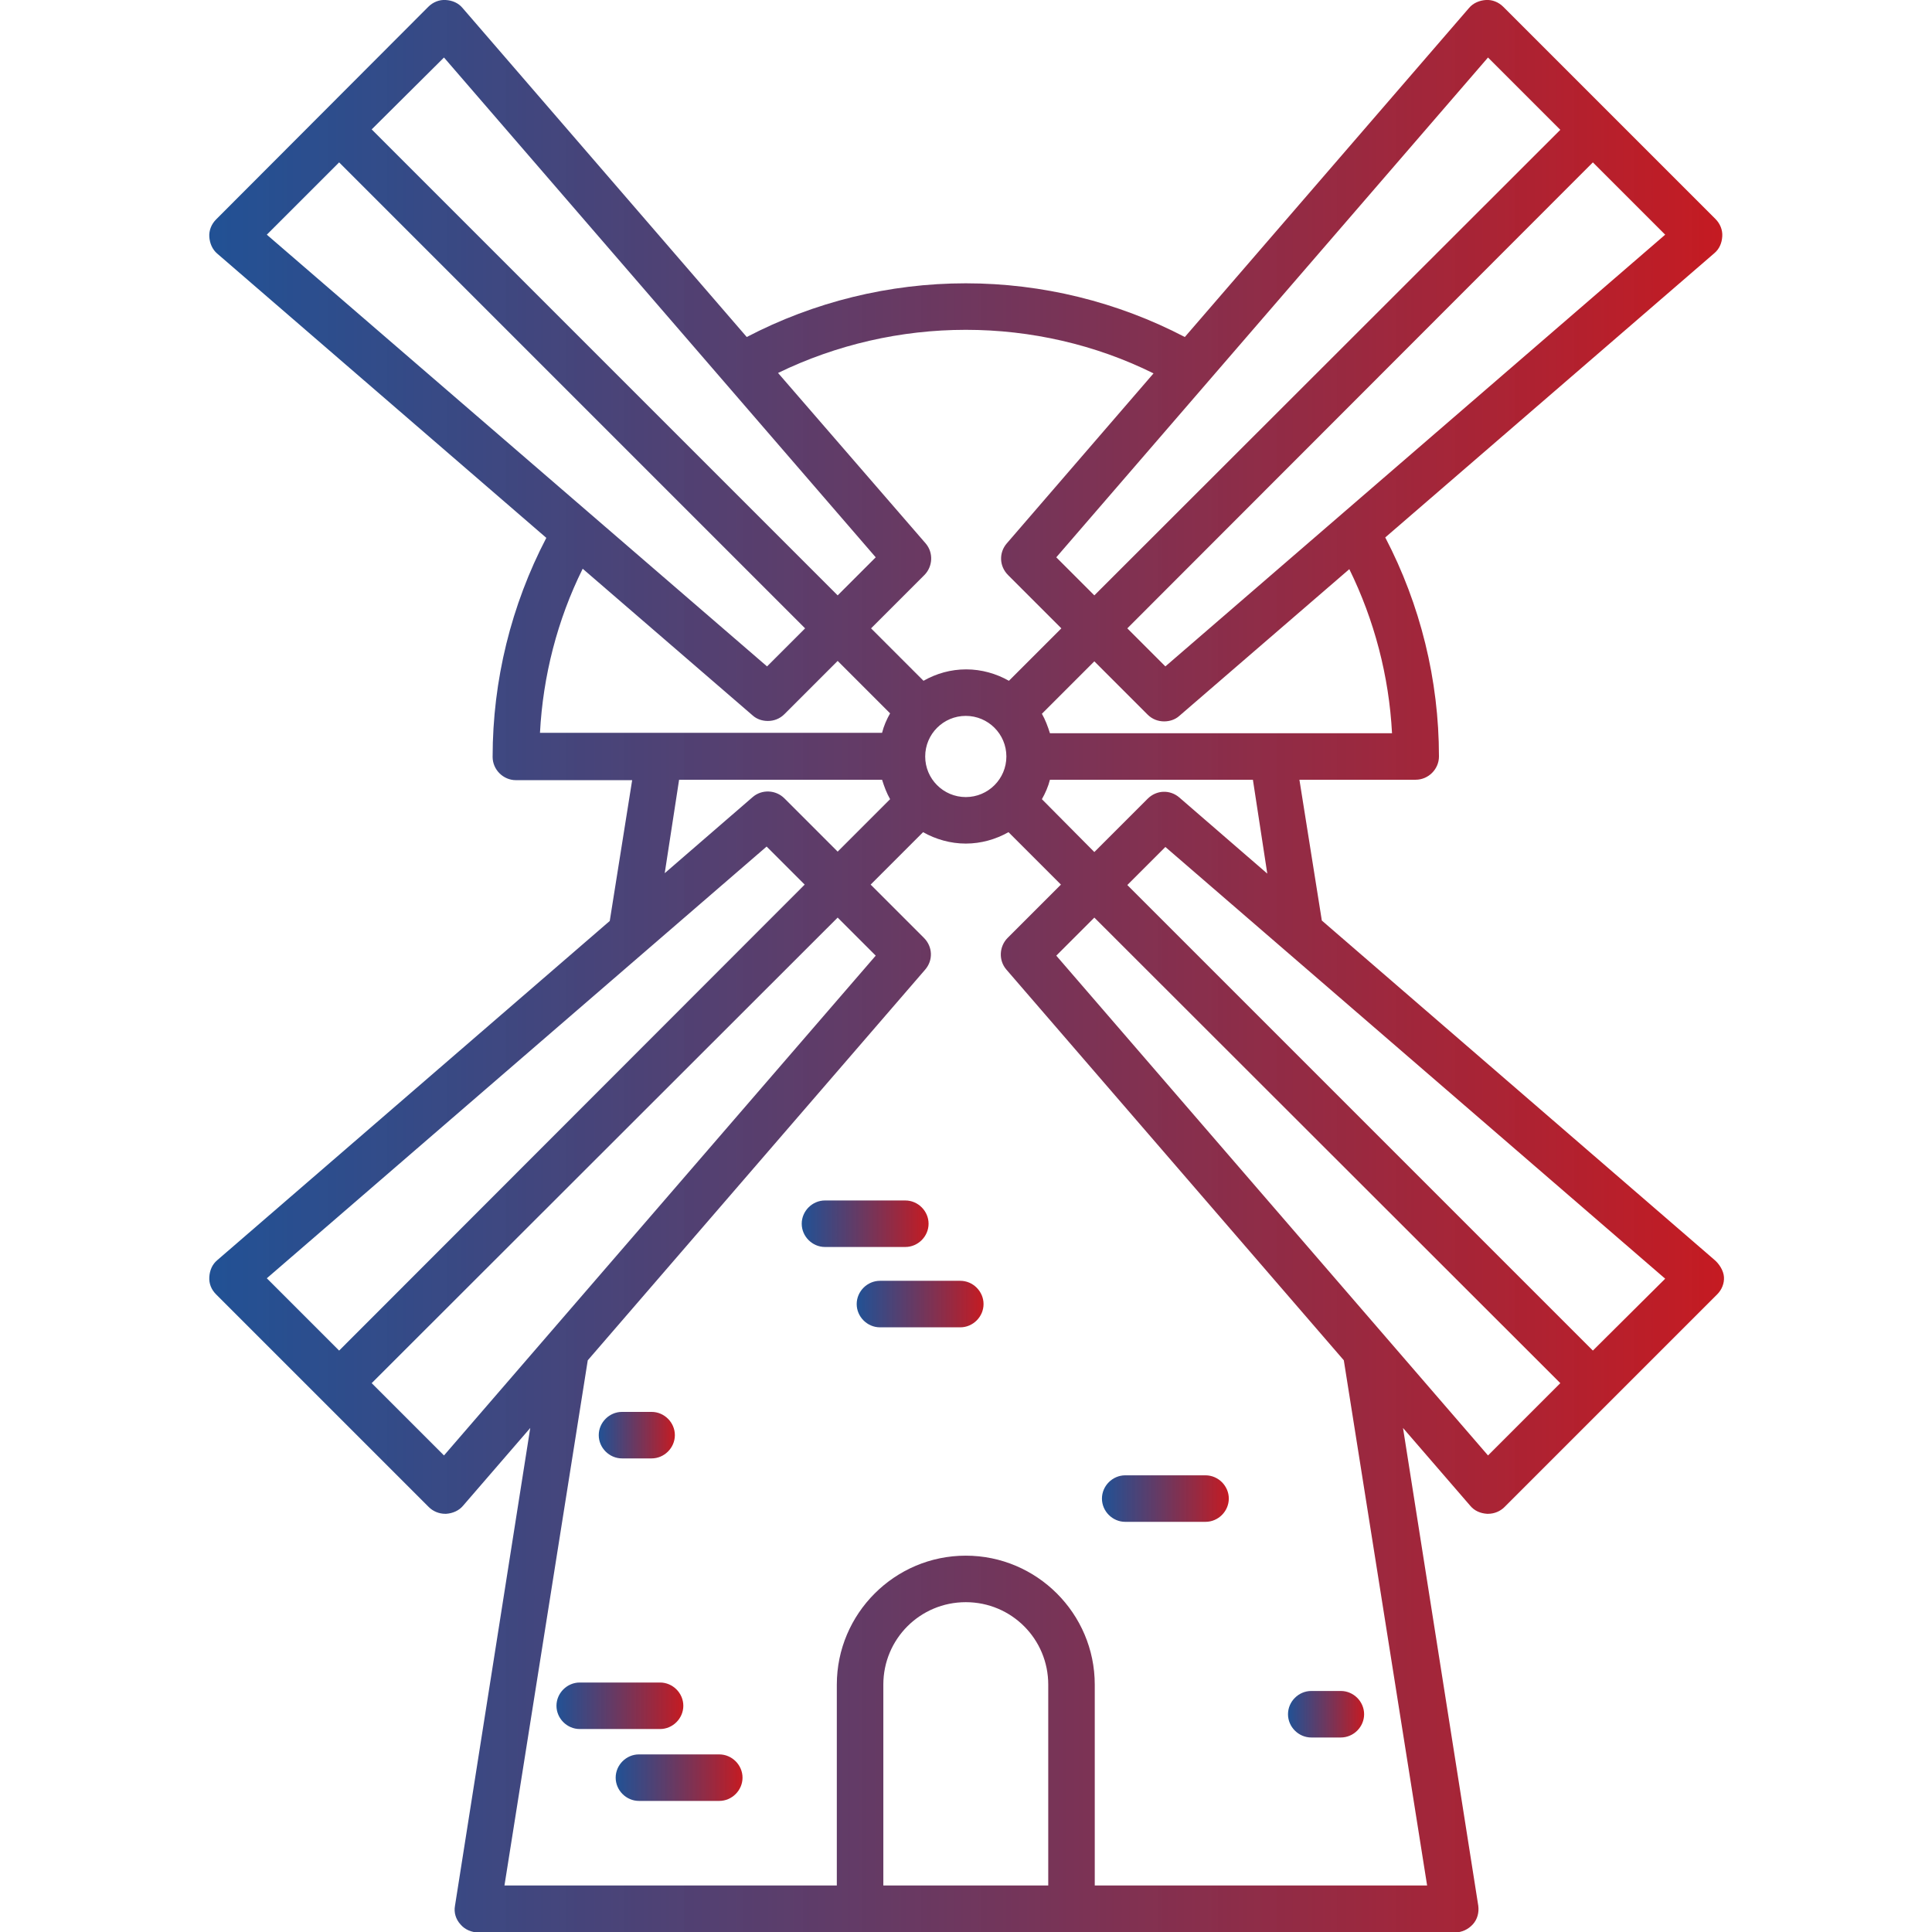 <?xml version="1.0" encoding="utf-8"?>
<!-- Generator: Adobe Illustrator 25.3.1, SVG Export Plug-In . SVG Version: 6.00 Build 0)  -->
<svg version="1.1" id="Capa_1" xmlns="http://www.w3.org/2000/svg" xmlns:xlink="http://www.w3.org/1999/xlink" x="0px" y="0px"
	 viewBox="0 0 456.9 456.9" style="enable-background:new 0 0 456.9 456.9;" xml:space="preserve">
<style type="text/css">
	.st0{fill:url(#SVGID_1_);}
	.st1{fill:url(#SVGID_2_);}
	.st2{fill:url(#SVGID_3_);}
	.st3{fill:url(#SVGID_4_);}
	.st4{fill:url(#SVGID_5_);}
	.st5{fill:url(#SVGID_6_);}
	.st6{fill:url(#SVGID_7_);}
	.st7{fill:url(#SVGID_8_);}
</style>
<g>
	<linearGradient id="SVGID_1_" gradientUnits="userSpaceOnUse" x1="49.525" y1="228.431" x2="407.337" y2="228.431">
		<stop  offset="0" style="stop-color:#093E89;stop-opacity:0.9"/>
		<stop  offset="1" style="stop-color:#C51B22"/>
	</linearGradient>
	<path class="st0" d="M405.4,297.9l-92.8-80.2l-5.3-33.3h27.5c3,0,5.5-2.5,5.5-5.5c0-18.1-4.4-35.9-12.7-51.8l77.8-67.2
		c1.2-1,1.8-2.4,1.9-4c0.1-1.5-0.5-3-1.6-4.1L355.5,1.6c-1.1-1.1-2.6-1.7-4.1-1.6c-1.5,0.1-3,0.7-4,1.9l-67.2,77.8
		C264.3,71.4,246.5,67,228.4,67c-18.1,0-35.9,4.4-51.8,12.7L109.4,1.9c-1-1.2-2.4-1.8-4-1.9c-1.5-0.1-3,0.5-4.1,1.6L51.1,51.9
		c-1.1,1.1-1.7,2.6-1.6,4.1s0.7,3,1.9,4l77.8,67.2c-8.3,15.9-12.7,33.7-12.7,51.8c0,3,2.5,5.5,5.5,5.5h27.5l-5.3,33.3l-92.8,80.2
		c-1.2,1-1.8,2.4-1.9,4s0.5,3,1.6,4.1l50.3,50.3c1,1,2.4,1.6,3.9,1.6c0.1,0,0.1,0,0.2,0c1.5-0.1,3-0.7,4-1.9l15.9-18.4l-17.8,113
		c-0.3,1.6,0.2,3.2,1.3,4.4c1,1.2,2.6,1.9,4.2,1.9h231c1.6,0,3.1-0.7,4.2-1.9s1.5-2.8,1.3-4.4l-17.8-113l15.9,18.4
		c1,1.2,2.4,1.8,4,1.9c0.1,0,0.1,0,0.2,0c1.5,0,2.9-0.6,3.9-1.6l50.3-50.3c1.1-1.1,1.7-2.6,1.6-4.1S406.6,298.9,405.4,297.9z
		 M299.7,206.6l-20.8-18c-2.2-1.9-5.4-1.8-7.5,0.3l-12.6,12.6L246.4,189c0.8-1.4,1.5-3,1.9-4.6h48L299.7,206.6z M218.8,178.9
		c0-5.3,4.3-9.6,9.6-9.6s9.6,4.3,9.6,9.6s-4.3,9.6-9.6,9.6S218.8,184.2,218.8,178.9z M329.2,173.4h-80.9c-0.5-1.6-1.1-3.2-1.9-4.6
		l12.4-12.4l12.6,12.6c1.1,1.1,2.5,1.6,3.9,1.6c1.3,0,2.6-0.4,3.6-1.3l40.2-34.7C325,146.6,328.5,159.9,329.2,173.4z M275.6,157.6
		l-9-9L376.7,38.4l17.1,17.1L275.6,157.6z M351.9,13.6l17.1,17.1L258.8,140.8l-9-9L351.9,13.6z M228.4,78c15.4,0,30.7,3.5,44.4,10.3
		l-34.7,40.2c-1.9,2.2-1.8,5.4,0.3,7.5l12.6,12.6L238.6,161c-3-1.7-6.5-2.7-10.1-2.7c-3.7,0-7.1,1-10.1,2.7l-12.4-12.4l12.6-12.6
		c2-2,2.2-5.3,0.3-7.5L184,88.2C197.8,81.5,213,78,228.4,78z M105,13.6l102.1,118.2l-9,9L87.9,30.6L105,13.6z M80.2,38.4
		l110.2,110.2l-9,9L63.1,55.5L80.2,38.4z M137.8,134.5l40.2,34.7c1,0.9,2.3,1.3,3.6,1.3c1.4,0,2.8-0.5,3.9-1.6l12.6-12.6l12.4,12.4
		c-0.8,1.4-1.5,3-1.9,4.6h-80.9C128.4,159.9,131.8,146.6,137.8,134.5z M160.6,184.4h48c0.5,1.6,1.1,3.2,1.9,4.6l-12.4,12.4
		l-12.6-12.6c-2-2-5.3-2.2-7.5-0.3l-20.8,18L160.6,184.4z M181.3,200.2l9,9L80.2,319.4l-17.1-17.1L181.3,200.2z M105,344.2
		l-17.1-17.1L198.1,217l9,9L105,344.2z M208.9,445.9v-47.5c0-10.8,8.7-19.5,19.5-19.5s19.5,8.7,19.5,19.5v47.5H208.9z M337.5,445.9
		h-78.6v-47.5c0-16.8-13.7-30.5-30.5-30.5c-16.8,0-30.5,13.7-30.5,30.5v47.5h-78.6L139,321.7l79.8-92.4c1.9-2.2,1.8-5.4-0.3-7.5
		l-12.6-12.6l12.4-12.4c3,1.7,6.5,2.7,10.1,2.7s7.1-1,10.1-2.7l12.4,12.4l-12.6,12.6c-2,2-2.2,5.3-0.3,7.5l79.8,92.4L337.5,445.9z
		 M351.9,344.2L249.8,226l9-9l110.2,110.1L351.9,344.2z M376.7,319.4L266.6,209.3l9-9l118.2,102.1L376.7,319.4z"/>
	<linearGradient id="SVGID_2_" gradientUnits="userSpaceOnUse" x1="131.604" y1="403.36" x2="161.604" y2="403.36">
		<stop  offset="0" style="stop-color:#093E89;stop-opacity:0.9"/>
		<stop  offset="1" style="stop-color:#C51B22"/>
	</linearGradient>
	<path class="st1" d="M161.6,403.4c0-3-2.5-5.5-5.5-5.5h-19c-3,0-5.5,2.5-5.5,5.5s2.5,5.5,5.5,5.5h19
		C159.1,408.9,161.6,406.4,161.6,403.4z"/>
	<linearGradient id="SVGID_3_" gradientUnits="userSpaceOnUse" x1="145.604" y1="420.36" x2="175.604" y2="420.36">
		<stop  offset="0" style="stop-color:#093E89;stop-opacity:0.9"/>
		<stop  offset="1" style="stop-color:#C51B22"/>
	</linearGradient>
	<path class="st2" d="M170.1,414.9h-19c-3,0-5.5,2.5-5.5,5.5s2.5,5.5,5.5,5.5h19c3,0,5.5-2.5,5.5-5.5S173.1,414.9,170.1,414.9z"/>
	<linearGradient id="SVGID_4_" gradientUnits="userSpaceOnUse" x1="260.604" y1="354.36" x2="290.604" y2="354.36">
		<stop  offset="0" style="stop-color:#093E89;stop-opacity:0.9"/>
		<stop  offset="1" style="stop-color:#C51B22"/>
	</linearGradient>
	<path class="st3" d="M266.1,359.9h19c3,0,5.5-2.5,5.5-5.5s-2.5-5.5-5.5-5.5h-19c-3,0-5.5,2.5-5.5,5.5S263.1,359.9,266.1,359.9z"/>
	<linearGradient id="SVGID_5_" gradientUnits="userSpaceOnUse" x1="304.604" y1="405.36" x2="322.604" y2="405.36">
		<stop  offset="0" style="stop-color:#093E89;stop-opacity:0.9"/>
		<stop  offset="1" style="stop-color:#C51B22"/>
	</linearGradient>
	<path class="st4" d="M310.1,410.9h7c3,0,5.5-2.5,5.5-5.5s-2.5-5.5-5.5-5.5h-7c-3,0-5.5,2.5-5.5,5.5S307.1,410.9,310.1,410.9z"/>
	<linearGradient id="SVGID_6_" gradientUnits="userSpaceOnUse" x1="141.604" y1="339.36" x2="159.604" y2="339.36">
		<stop  offset="0" style="stop-color:#093E89;stop-opacity:0.9"/>
		<stop  offset="1" style="stop-color:#C51B22"/>
	</linearGradient>
	<path class="st5" d="M147.1,344.9h7c3,0,5.5-2.5,5.5-5.5s-2.5-5.5-5.5-5.5h-7c-3,0-5.5,2.5-5.5,5.5S144.1,344.9,147.1,344.9z"/>
	<linearGradient id="SVGID_7_" gradientUnits="userSpaceOnUse" x1="189.604" y1="289.36" x2="219.604" y2="289.36">
		<stop  offset="0" style="stop-color:#093E89;stop-opacity:0.9"/>
		<stop  offset="1" style="stop-color:#C51B22"/>
	</linearGradient>
	<path class="st6" d="M219.6,289.4c0-3-2.5-5.5-5.5-5.5h-19c-3,0-5.5,2.5-5.5,5.5s2.5,5.5,5.5,5.5h19
		C217.1,294.9,219.6,292.4,219.6,289.4z"/>
	<linearGradient id="SVGID_8_" gradientUnits="userSpaceOnUse" x1="202.604" y1="308.36" x2="232.604" y2="308.36">
		<stop  offset="0" style="stop-color:#093E89;stop-opacity:0.9"/>
		<stop  offset="1" style="stop-color:#C51B22"/>
	</linearGradient>
	<path class="st7" d="M227.1,302.9h-19c-3,0-5.5,2.5-5.5,5.5s2.5,5.5,5.5,5.5h19c3,0,5.5-2.5,5.5-5.5S230.1,302.9,227.1,302.9z"/>
</g>
</svg>
